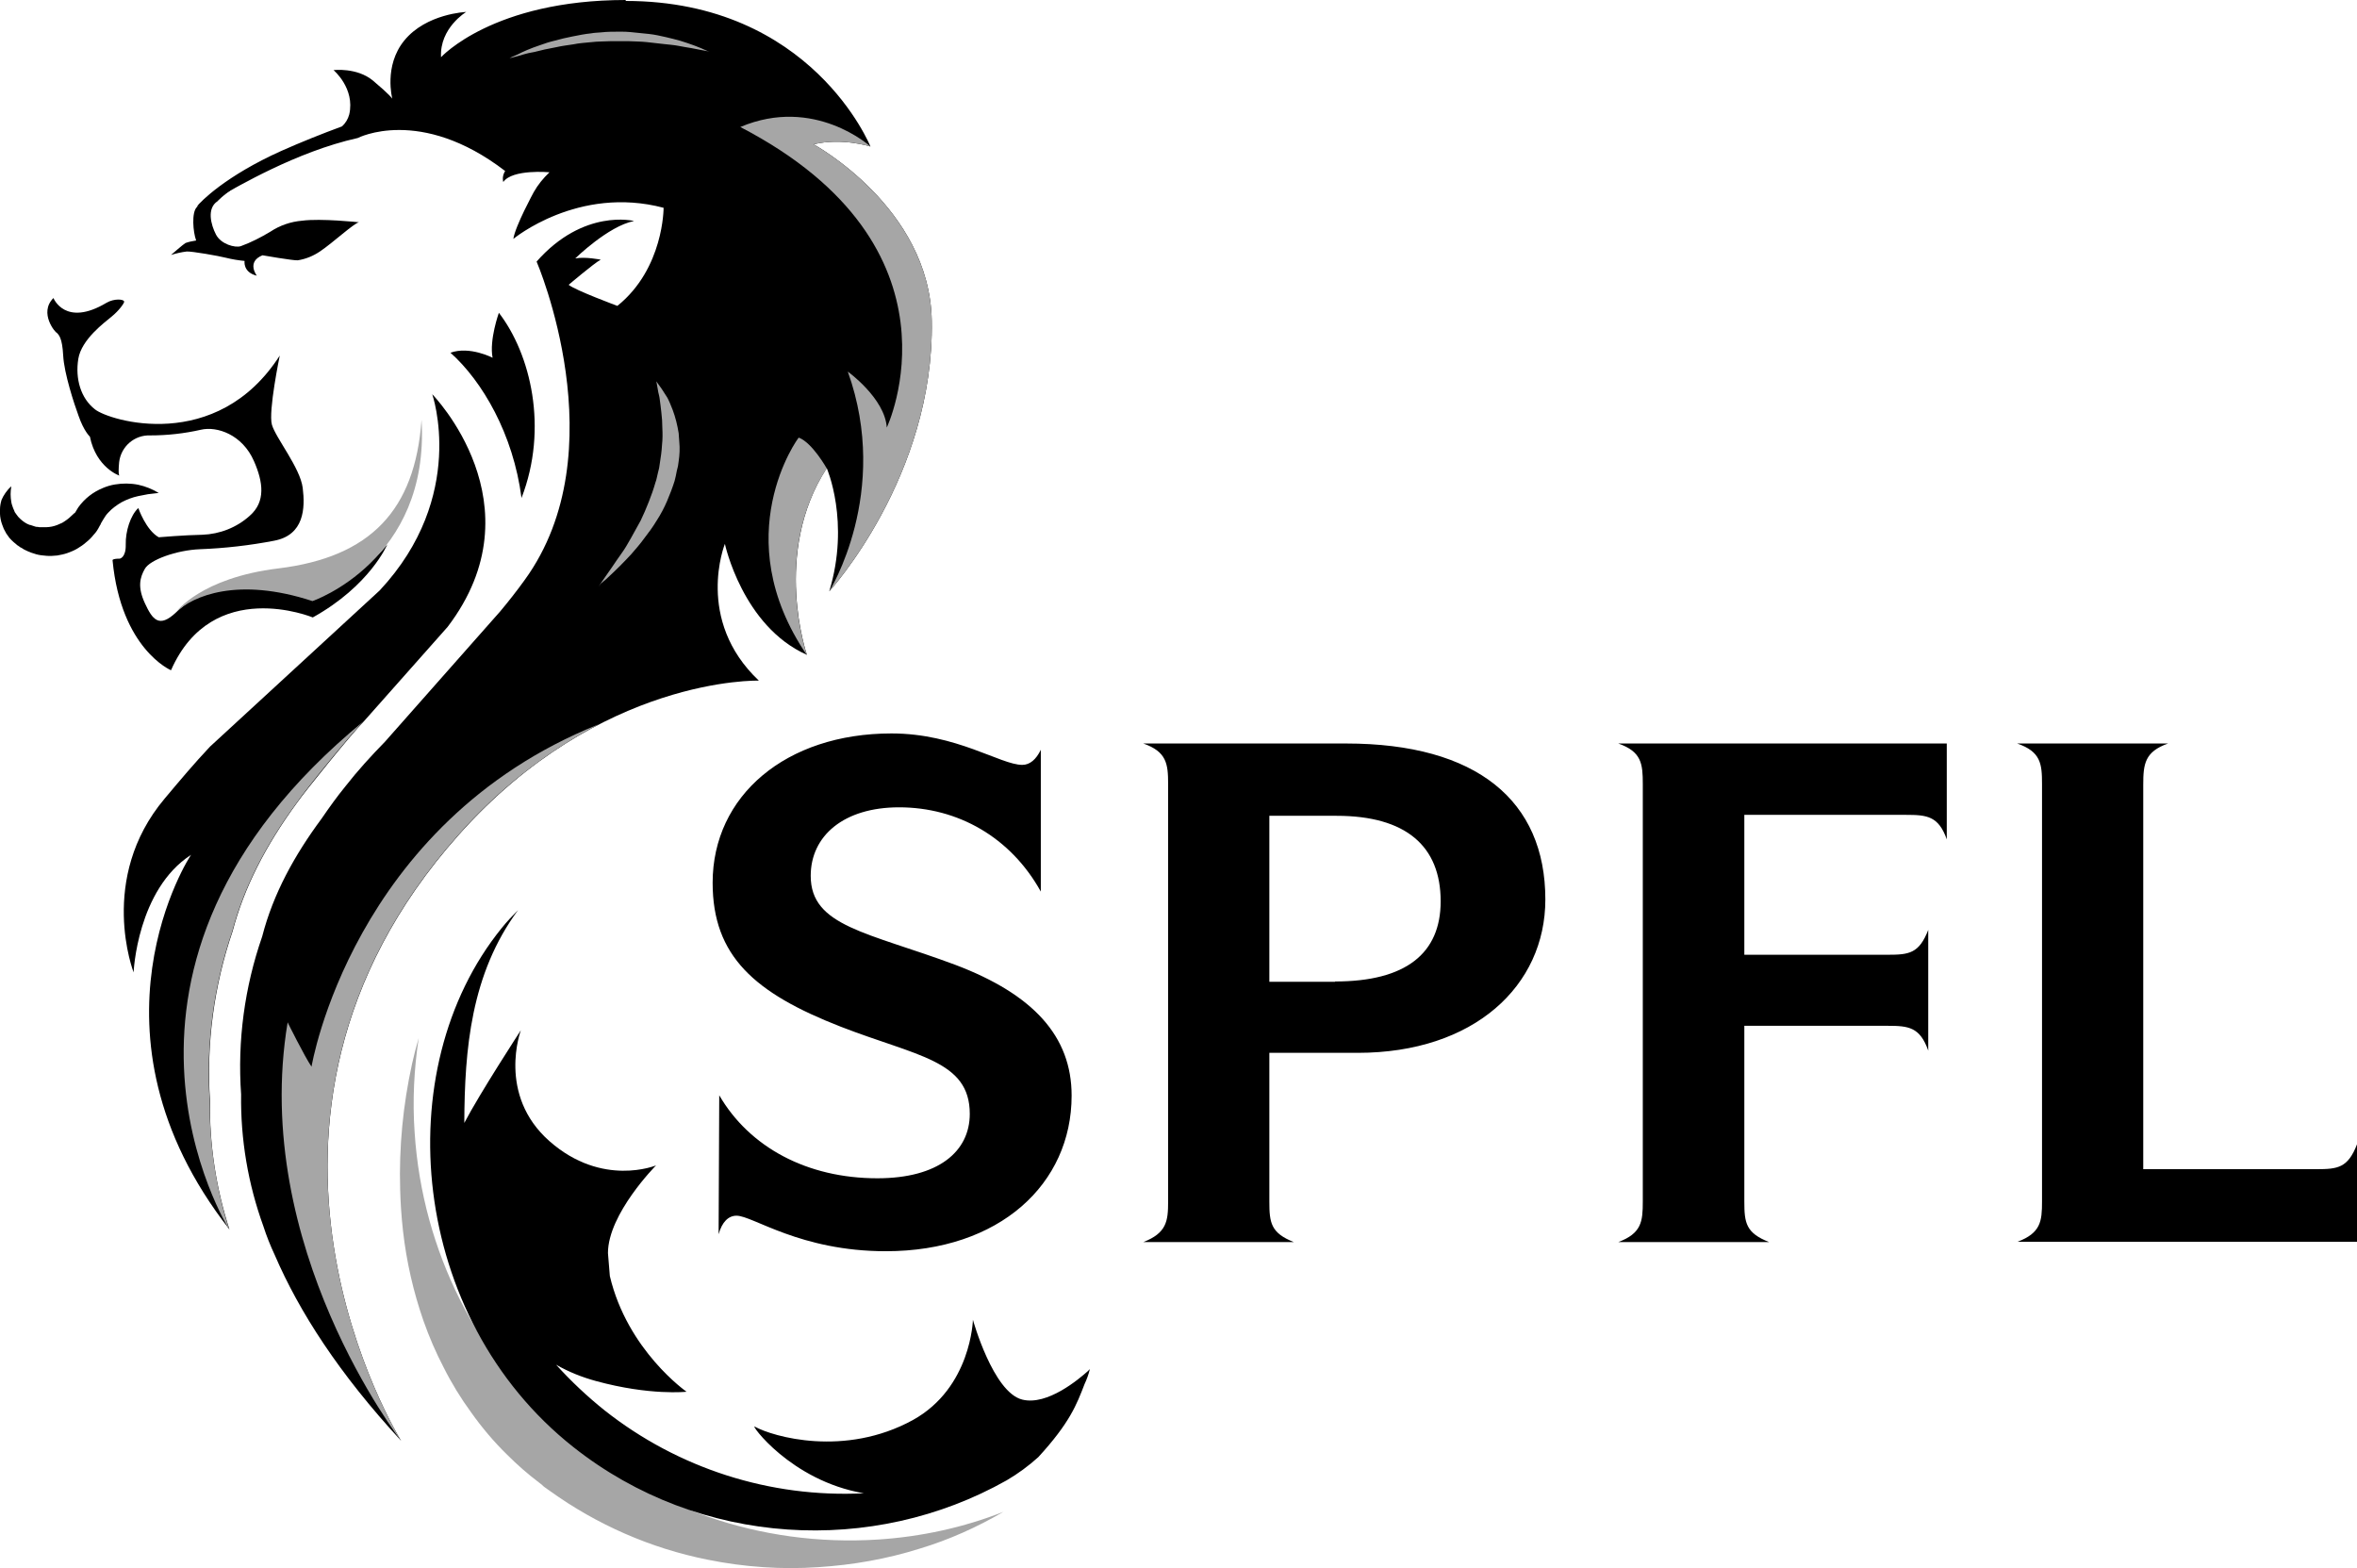 <?xml version="1.0" encoding="UTF-8"?><svg id="a" xmlns="http://www.w3.org/2000/svg" viewBox="0 0 749.8 498.8"><path d="M279.5,489.7c-76.5,5-142.6-53-147.6-129.5-.7-10-.2-20.1,1.3-30-.8,2.7-1.5,5.4-2.1,8.1-2.9,13.2-4.2,26.6-3.8,40.1.1,4.2.4,8.6.9,13.1,1.1,9.8,3.3,19.4,6.5,28.6,1.8,5.1,3.9,10,6.4,14.8,2.5,5,5.5,9.9,8.8,14.4,3.4,4.8,7.2,9.3,11.4,13.4,3.2,3.2,6.6,6.2,10.2,8.9l.9.7.4.4.5.4,1.7,1.2c14.9,10.7,32,18.2,50,21.8,5.9,1.2,11.8,2,17.8,2.4,5.8.4,11.7.4,17.5,0,11-.7,21.8-2.6,32.3-5.9,9.3-2.8,18.2-6.8,26.6-11.7h0c-12.7,5-26.1,7.9-39.7,8.8" fill="#a6a6a6" stroke-width="0"/><path d="M649.6,382.2v-132.8c0-6.5-.4-10.3-7.9-12.9h48c-7.4,2.6-7.9,6.5-7.9,13.1v122.3h55.1c6.8,0,10-.4,12.9-7.9v31h-108c7.4-2.8,7.8-6.5,7.8-12.8M554.9,382.2c0,6.8.5,10,7.9,12.9h-48c7.4-2.8,7.8-6.5,7.8-12.9v-132.8c0-6.5-.4-10.3-7.8-12.9h104.5v30.5c-2.6-7.4-6.3-7.8-12.9-7.8h-51.5v44.5h45.6c6.8,0,10-.4,12.9-7.9v38.4c-2.6-7.5-6.3-7.9-12.9-7.9h-45.6v55.9h0ZM491.6,286.1c0,27.5-22.7,48.8-59.7,48.8h-28.1v47.3c0,6.8.5,10,7.8,12.9h-47.9c7.4-2.9,7.9-6.6,7.9-12.9v-132.8c0-6.5-.5-10.3-7.9-12.9h64.5c41.6,0,63.4,18.2,63.4,49.6M424.7,312.2c22.5,0,33.6-8.9,33.6-25.5,0-17.6-11.1-27.2-33.1-27.2h-21.4v52.8h20.9v-.1ZM228.8,348.4c9.6,16.5,27.9,26.4,50.3,26.4,19.4,0,29.4-8.5,29.4-20.5,0-17-16.8-18.3-41-27.7-27.5-10.7-40.8-22.5-40.8-45.8,0-27.7,23.3-47.5,56.9-47.5,20.7,0,34.7,10,41.6,10,2.4,0,4.4-1.7,5.9-4.8v45.1c-9.6-17.3-26.4-26.8-45.1-26.8-17.5,0-28.1,9-28.1,21.8,0,16.1,18.1,17.9,46,28.3,24.8,9.4,37,22.7,37,41.6,0,28.1-22.9,49.5-59.1,49.5-27.3,0-42.3-11.3-47.5-11.3-2.6,0-4.6,2-5.7,5.9l.2-44.2Z" fill="#000" stroke-width="0"/><path d="M199,.3c59.3,0,77.9,46.3,77.9,46.3,0,0-9-2.9-18.1-.7,0,0,37,20.1,37.6,56.1.9,49.5-32.6,86.1-32.6,86.1,6.7-22.1-.8-39.2-.8-39.2-17.5,27-6.3,59.4-6.3,59.4-20.5-9.1-26.1-35.3-26.1-35.3,0,0-9.7,24.1,10.8,43.5,0,0-50.5-1.5-95.5,49.1-81.6,91.6-18.3,192.7-18.3,192.7-19.7-21.3-32.4-41-40.2-59.1-1.4-3-2.6-6-3.6-9.1-4.9-13.5-7.3-27.7-7.1-42h0c-1.2-17,1.1-34.1,6.7-50.2,3.5-13.6,10.3-25.9,18.9-37.5,2.4-3.5,4.9-7,7.6-10.3h0c3.9-5,8.2-9.7,12.6-14.2l36.6-41.4c2.6-3.1,5.2-6.4,7.8-10,29.8-41,3.8-101.3,3.8-101.3,15-17,31-12.9,31-12.9-8.2,1.6-18.7,11.9-18.7,11.9,3.2-.6,8.1.4,8.1.4-2.1,1.1-10.2,8-10.2,8,2,1.7,15.5,6.7,15.5,6.7,14.8-11.9,14.7-31.2,14.7-31.2-27.2-7.2-47.8,9.9-47.8,9.9.6-4.1,6.5-14.9,6.5-14.9,1.3-2.3,3-4.4,5-6.3,0,0-11.8-1.1-14.7,3.1-.3-1.2-.1-2.4.6-3.5-27.1-20.8-46.9-10.5-46.9-10.5-19.8,4.4-38.8,15.9-42.9,18l-8.3,3.8c1.2-1.6,9.3-9.8,26.9-17.7,6.3-2.8,12.8-5.4,19.3-7.8,1.1-1,1.9-2.3,2.3-3.8,1.9-8.3-5-14.1-5-14.1,0,0,7.4-.9,12.5,3.3,5.6,4.7,6.2,5.8,6.2,5.8,0,0-2.8-10.4,3.8-18.5,7-8.6,19.7-9.1,19.7-9.1,0,0-8.5,5.1-8,14.4,0,0,16.5-18.2,58.8-18.2" fill="#000" stroke-width="0"/><path d="M225.7,16.4l-2.7-.5-3.1-.6c-1.2-.2-2.5-.4-4-.7-1.5-.3-3.1-.4-4.8-.6s-3.5-.4-5.3-.6-3.8-.2-5.7-.3h-5.9c-1,0-2,.1-3,.1s-2,.1-3,.2c-2,.2-3.9.3-5.8.7-1.9.3-3.7.5-5.4.9-1.7.4-3.4.6-4.8,1-1.5.4-2.9.7-4.1.9-1.2.3-2.3.6-3.2.9-1.8.5-2.8.7-2.8.7,0,0,.9-.5,2.6-1.2.8-.4,1.8-.9,3-1.4,1.2-.5,2.5-1,4-1.5,1.6-.6,3.2-1.1,4.9-1.5.9-.2,1.8-.5,2.7-.7s1.9-.4,2.8-.6c2-.4,4-.8,6-1,1-.2,2.1-.2,3.1-.3s2.1-.2,3.1-.2c2.1,0,4.2-.1,6.2.1s4,.4,5.9.6,3.6.6,5.4,1,3.2.8,4.7,1.2c2.9.9,5.7,1.9,8.5,3.2l.7.2M99.1,339.3c-2.2-3.2-7.6-14.1-7.6-14.1-11.9,71.4,36.1,133.1,36.1,133.1,0,0-63.3-101.1,18.2-192.7,12.6-14.3,27.6-26.2,44.5-35.1h-.1c-78.3,31.5-91.1,108.8-91.1,108.8" fill="#a6a6a6" stroke-width="0"/><path d="M17,94.8s3.7,9.4,16.9,1.5c2.4-1.4,5.6-1.2,5.6-.3,0,.4-1.5,2.7-4.1,4.8-2,1.7-9.5,7.1-10.5,13.4-1,6.3.8,12.5,5.3,16,4.4,3.6,38.7,14.2,58.8-17.1,0,0-3.7,17.8-2.5,22s9,13.7,9.8,20.1.5,15-9.1,16.8c-7.8,1.5-15.7,2.4-23.6,2.7-7.5.3-15.9,3.4-17.5,6.2s-2.4,5.8,0,11,4.5,8,9.9,2.9,15.9-12.9,44-4c0,0,14.6-7,23.2-17.6,0,0-5.5,13.1-23.7,23.2,0,0-31.9-13.2-45.1,16.8,0,0-15.9-6.7-18.6-35,0,0-.1-.5,2.3-.5,0,0,2-.3,1.9-4.5s1.5-9.3,4-11.6c0,0,2.4,7,6.5,9.3,0,0,8.2-.7,13.9-.8,5.5-.2,10.9-2.3,15-6,5.2-4.5,4.3-10.8,1.4-17.4-3.7-8.5-11.8-11.2-16.9-10-5.3,1.2-10.7,1.8-16.1,1.8-5-.2-9.3,3.5-9.9,8.5-.4,4.3.1,4.3.1,4.3,0,0-7.4-2.5-9.4-12.4,0,0-1.9-1.7-3.6-6.6-1.4-3.8-4.6-13.5-4.9-19.2s-1.4-6.6-2.1-7.3c-.2.2-5.8-6.2-1-11M97.7,48.6c-19.6,4.9-32.7,14.7-35.1,17.3-1.7,1.7-1.2,7.9-.2,10.6-1.2.2-2.3.4-3.4.8-.7.4-4.6,3.8-4.6,3.8,1.6-.5,3.3-.9,5-1.1,1.6-.1,10.2,1.4,12.5,2,2,.5,3.9.8,5.9,1,0,0-.6,3.6,3.9,4.7,0,0-3.4-4.4,1.8-6.5,0,0,9.7,1.7,11.2,1.6,2.6-.4,5-1.4,7.2-2.9,4-2.7,10.7-8.9,12.3-9.2,0,0-12.1-1.3-18.1-.5-3.6.3-7.1,1.5-10.1,3.5-3,1.8-6.1,3.4-9.4,4.6-1.8.6-6.3-.6-7.9-3.7-1.6-3.1-3-8.3.5-10.6,0,0,6-7.1,28.5-15.4" fill="#000" stroke-width="0"/><path d="M73,391.1c-4.3-13.2-6.4-27.1-6.2-41-1.2-18.3,1.3-36.6,7.2-53.9,3.6-13.6,10.3-27,20.6-41,2.3-3.3,16.8-21.3,21.2-25.8l26.6-30c29.6-38.9-4.9-74-4.9-74,0,0,11.3,32.4-16.7,62.4l-54,49.7c-5,5.3-9.7,10.9-14.4,16.5-21.5,25.5-9.9,55.3-9.9,55.3,0,0,1.1-26.3,18.3-37.4-.1-.1-37,56.3,12.2,119.2" fill="#000" stroke-width="0"/><path d="M115.7,229.4c-4.5,4.5-19,22.5-21.2,25.8-10.3,14-17,27.4-20.6,41-5.9,17.3-8.4,35.7-7.2,53.9-.1,13.9,2,27.8,6.2,41,.1,0-52.7-83.3,42.8-161.7" fill="#a6a6a6" stroke-width="0"/><path d="M3.6,154.7c-.3,1.7-.3,3.3,0,5,.1.7.4,1.4.6,2,.2.4.4.9.5,1.2l.5.7.6.8.7.7.7.6.7.5c.5.3,1,.6,1.6.8h.1s-.3-.2-.2-.1h0l.3.1.6.2c.3.1.6.2.9.3.3.1.5.1.8.1.3.1.6.1.9.1h1.8c.6,0,1.2-.1,1.8-.2.6-.1,1.1-.3,1.7-.5.5-.2,1.1-.5,1.6-.7,1-.6,2-1.3,2.8-2.1.4-.4.9-.8,1.3-1.2l-.2.5c.3-.7.8-1.4,1.2-2.1,2-2.8,4.7-4.9,7.9-6.2,1.2-.5,2.5-.9,3.8-1.1,2.4-.4,4.9-.4,7.4.1,2.3.5,4.5,1.4,6.5,2.6l-3.4.4c-1,.2-2.1.4-3.1.6-1.9.4-3.7,1.1-5.4,2-1.5.9-2.9,1.9-4.1,3.2-.6.6-1.1,1.3-1.5,2l-.6,1c-.2.3-.3.5-.4.8h0l-.3.5c-.5,1-1.1,2-1.9,2.8-.7.9-1.5,1.7-2.4,2.4-.9.8-1.8,1.4-2.8,2s-2,1-3.1,1.4-2.2.6-3.3.8c-1.1.1-2.3.2-3.4.1s-2.3-.2-3.3-.5c-1.1-.3-2.2-.7-3.2-1.2-.5-.2-1-.5-1.4-.8l-.6-.3-.2-.2h0l-.2-.1h0l-.1-.1-.2-.1c-.9-.7-1.8-1.5-2.6-2.4l-1-1.4-.8-1.5c-.4-1-.8-2-1-3.1-.1-.6-.2-1.1-.2-1.7v-1.3c0-1.1.2-2.1.5-3.1.6-1.4,1.7-3.1,3.1-4.3" fill="#000" stroke-width="0"/><path d="M190.4,186.6l2-2.9,2.3-3.3c.9-1.3,1.8-2.7,2.9-4.2s2.1-3.2,3.1-5,2-3.6,3.1-5.6c.9-1.9,1.8-3.9,2.6-6,.8-2,1.5-4,2.1-6.1.4-1,.5-2,.8-3.1.3-1,.5-2,.6-3,.3-1.9.6-3.9.7-5.9.2-1.8.2-3.6.1-5.4,0-1.6-.1-3.2-.3-4.8-.2-1.5-.3-2.9-.5-4.1-.1-1.2-.5-2.2-.6-3.1-.3-1.7-.5-2.8-.5-2.8,0,0,.6.9,1.7,2.4.5.8,1.1,1.7,1.8,2.8.6,1.1,1.1,2.4,1.7,3.9.9,2.4,1.5,4.9,1.9,7.4.1.9.1,1.9.2,2.8.2,2,.1,4.1-.2,6.1-.1,1.1-.3,2.1-.6,3.1-.2,1.1-.4,2.1-.7,3.2-.7,2.2-1.5,4.3-2.4,6.4s-2,4.2-3.3,6.2c-1.2,2-2.6,3.9-4,5.7-1.3,1.8-2.8,3.5-4.1,5-2.3,2.5-4.8,5-7.3,7.3-.9.9-1.8,1.5-2.3,2l-.8,1M134.1,133.6c2.7,44.8-34.7,57.6-34.7,57.6-23.8-7.8-38-1.6-43.4,3.5,0,0,7.8-10.9,32.6-13.9,29.3-3.6,43.4-18.5,45.5-47.2" fill="#a6a6a6" stroke-width="0"/><path d="M165.9,158.4c8.6-22.2,2.9-45.8-7.2-58.9,0,0-3.1,8.6-2,14.3,0,0-7.3-3.8-13.4-1.6,10.1,9,20,25.9,22.6,46.2" fill="#000" stroke-width="0"/><path d="M235.5,40.4c23.6-10,41.4,6.2,41.4,6.2,0,0-9-2.9-18.1-.7,0,0,37,20.1,37.6,56.1.9,49.5-32.6,86.1-32.6,86.1,0,0,19.7-31.4,5.9-69.9,0,0,11.8,8.5,12.4,17.8,0,0,27.2-57.3-46.6-95.6" fill="#a6a6a6" stroke-width="0"/><path d="M256.7,208.4s-11.3-32.5,6.3-59.4c0,0-4.6-8.2-8.9-9.8-.1-.1-23.2,31.4,2.6,69.2" fill="#a6a6a6" stroke-width="0"/><path d="M346.7,435.5l-.7.7c-2.7,2.4-12.8,11-20.8,9-9.3-2.3-15.7-25.4-15.7-25.4,0,0-.5,21.6-19.1,31.9-21.7,11.9-44.5,5.3-50.3,2.1-1.7-1.2,11.3,17.2,34.7,21.2-29.8,1.5-59.1-7.9-82.5-26.4-5.5-4.4-10.7-9.3-15.4-14.5,4,2.3,8.3,4,12.7,5.2,17.2,4.7,28.8,3.4,28.8,3.4,0,0-18.8-13.1-24.4-36.8l-.6-7.3c0-12.5,15.3-27.9,15.3-27.9,0,0-17.1,7.1-33.9-7.7s-9.1-35.3-9.1-35.3c0,0-13.1,20.1-18,29.5.1-23.5,2.1-47.4,17.1-67.7-1.8,1.8-3.6,3.7-5.2,5.7-36.6,45.1-29.1,124.1,22.8,165.1,40.3,31.9,95.4,34.5,137.8,10.6,3.6-2.1,7-4.6,10.1-7.4h0c10-10.9,12.2-16.7,14.7-23.2.7-1.5,1.3-3.1,1.7-4.8" fill="#000" stroke-width="0"/></svg>